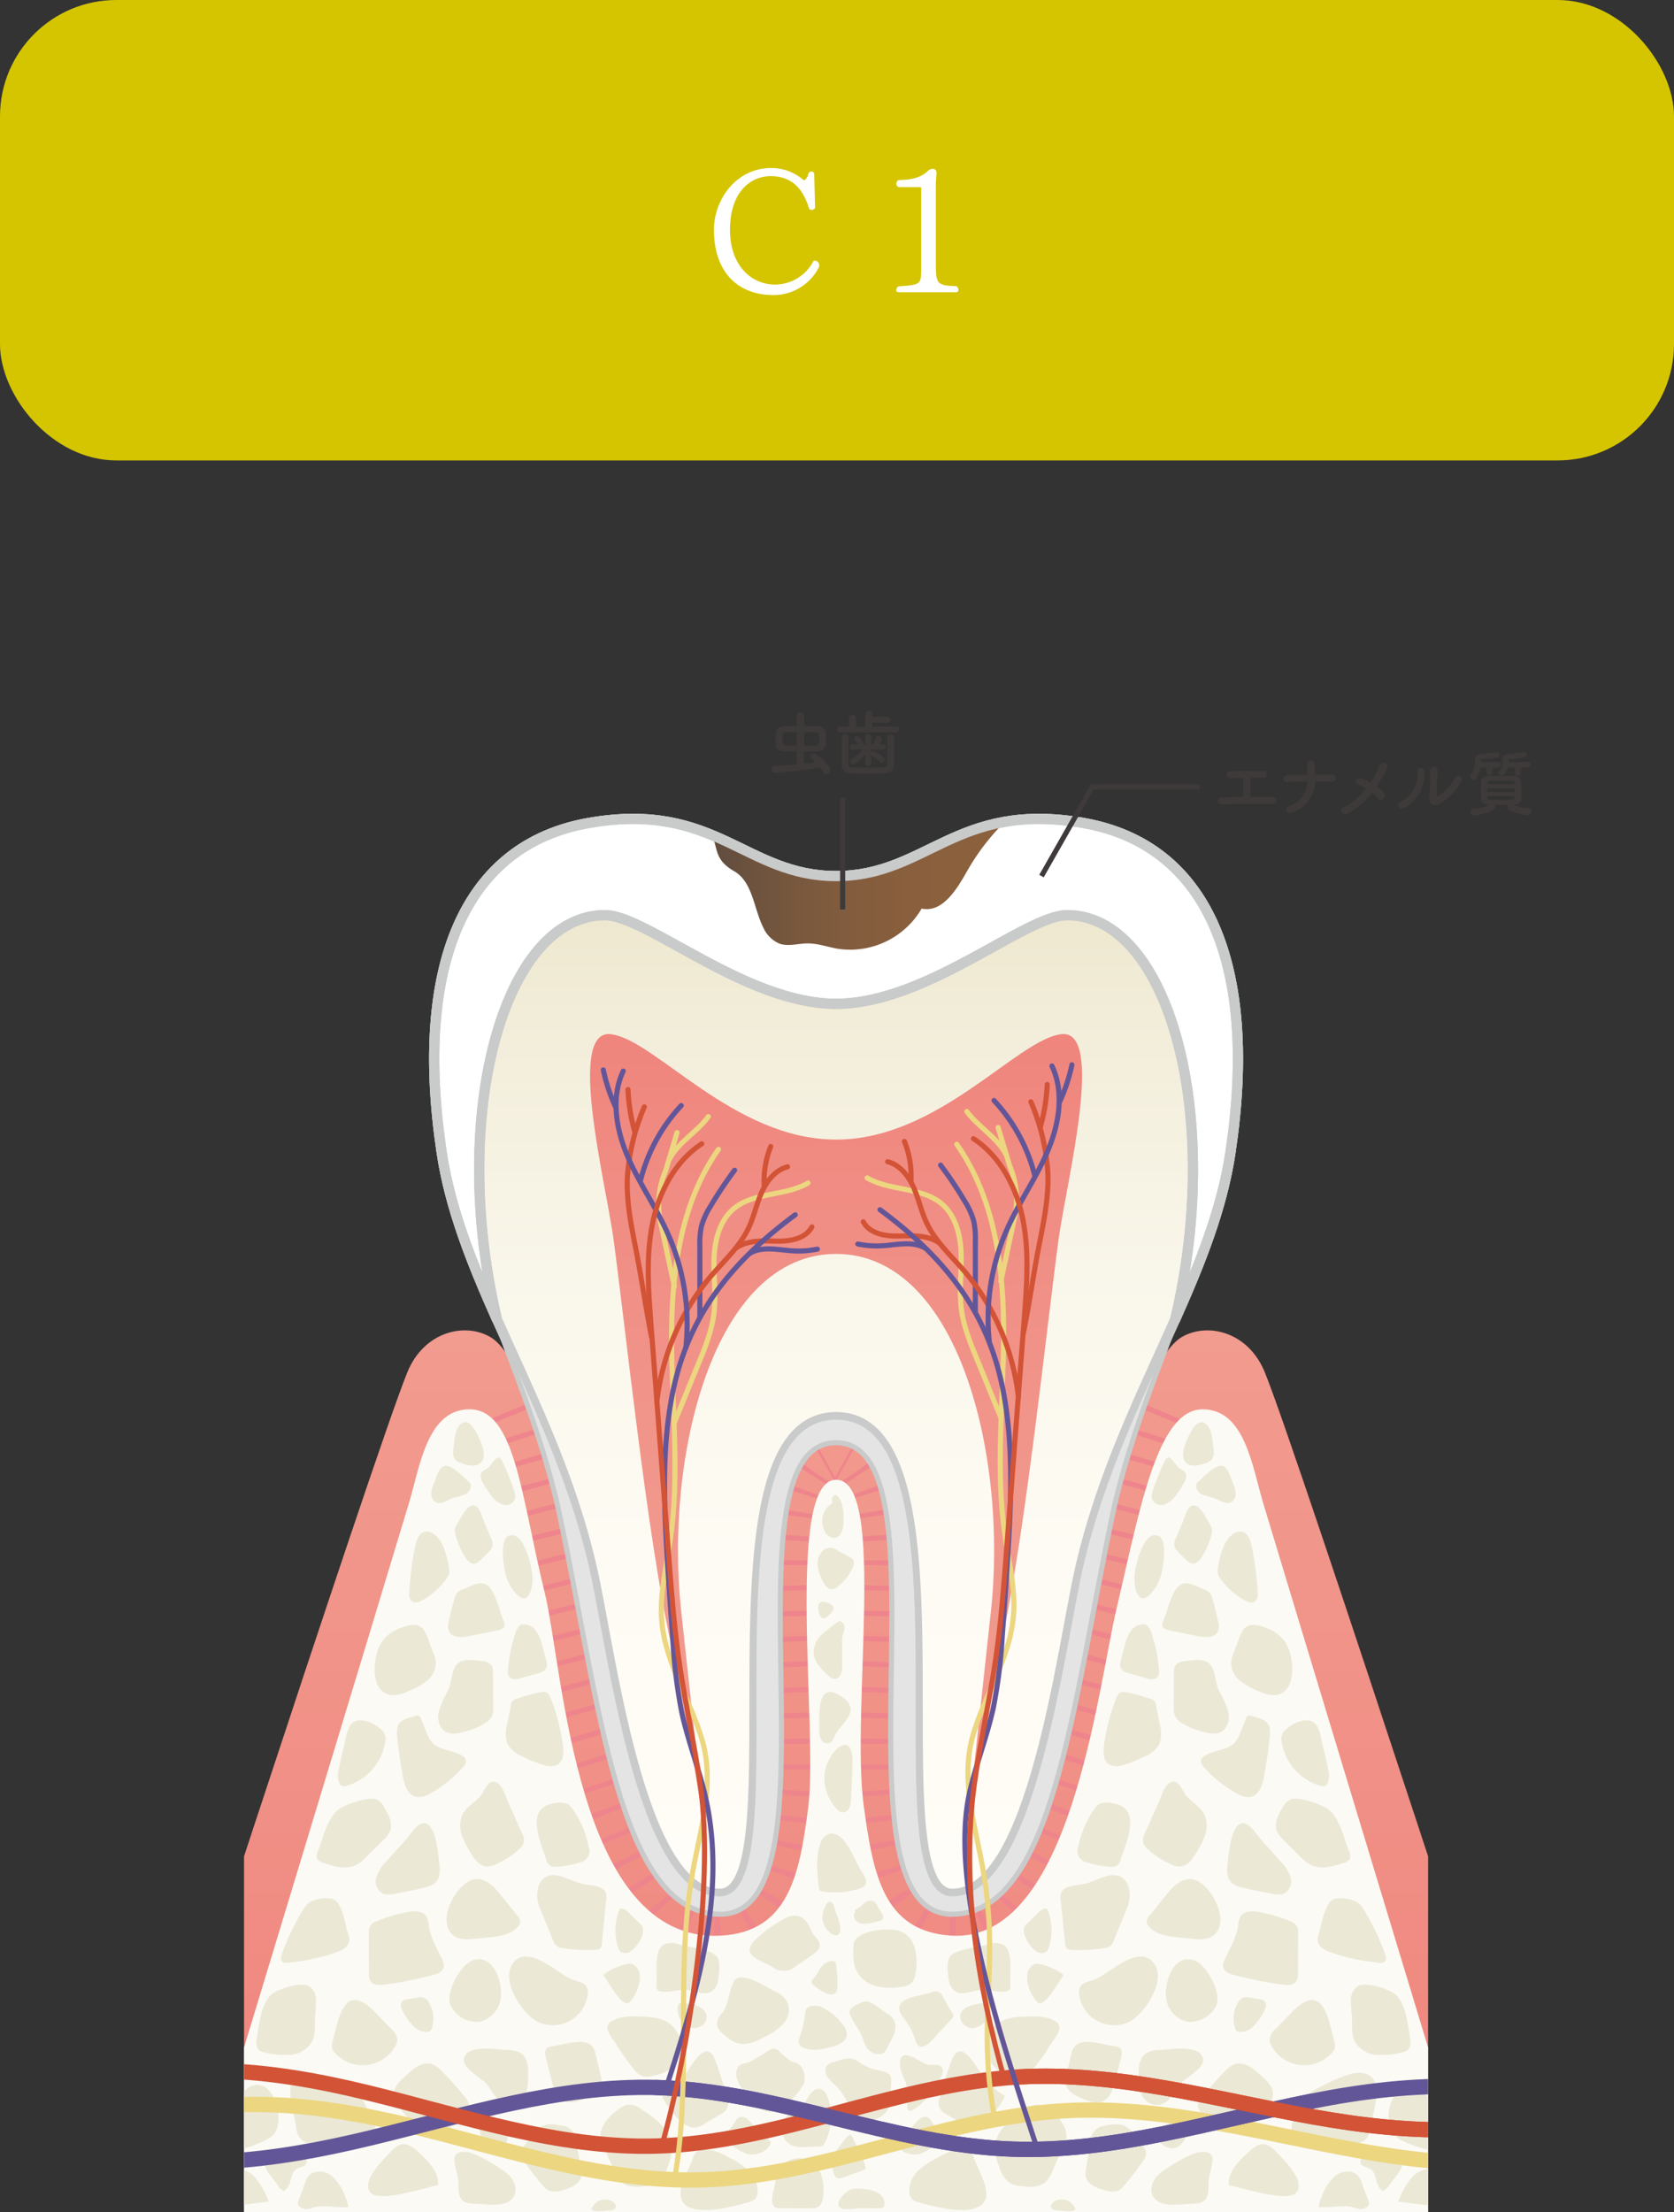 <svg xmlns="http://www.w3.org/2000/svg" xmlns:xlink="http://www.w3.org/1999/xlink" width="349.466" height="461.719" viewBox="0 0 349.466 461.719"><rect x="0" y="0" width="349.466" height="461.719" fill="#333333" stroke="none"/><defs><style>.cls-1,.cls-13,.cls-14,.cls-15,.cls-16,.cls-17,.cls-18,.cls-20,.cls-22,.cls-5{fill:none;}.cls-2{isolation:isolate;}.cls-3{clip-path:url(#clip-path);}.cls-4{fill:url(#名称未設定グラデーション_3);}.cls-5{stroke:#ef858c;stroke-width:17.047px;stroke-dasharray:1.065 4.262;mix-blend-mode:multiply;}.cls-13,.cls-14,.cls-15,.cls-16,.cls-17,.cls-18,.cls-22,.cls-5{stroke-miterlimit:10;}.cls-6{fill:#fbfaf4;}.cls-11,.cls-20,.cls-7,.cls-8,.cls-9{stroke:#c9caca;stroke-linejoin:round;}.cls-11,.cls-13,.cls-14,.cls-15,.cls-16,.cls-17,.cls-18,.cls-20,.cls-7,.cls-8,.cls-9{stroke-linecap:round;}.cls-20,.cls-7,.cls-9{stroke-width:2.131px;}.cls-7{fill:url(#名称未設定グラデーション_14);}.cls-24,.cls-8,.cls-9{fill:#fff;}.cls-11,.cls-16,.cls-17,.cls-18,.cls-22,.cls-8{stroke-width:1.065px;}.cls-10{fill:url(#名称未設定グラデーション_16);}.cls-11{fill:#e4e4e5;}.cls-12{fill:#ebe8d6;}.cls-13,.cls-18{stroke:#ecd680;}.cls-13,.cls-14,.cls-15{stroke-width:3.196px;}.cls-14,.cls-17{stroke:#635698;}.cls-15,.cls-16{stroke:#d35336;}.cls-19{fill:url(#名称未設定グラデーション_75);}.cls-21{fill:#3e3a39;}.cls-22{stroke:#3e3a39;}.cls-23{fill:#d5c500;}</style><clipPath id="clip-path"><rect class="cls-1" x="50.945" y="142.08" width="247.187" height="319.638"/></clipPath><linearGradient id="名称未設定グラデーション_3" x1="174.538" y1="277.692" x2="174.538" y2="461.719" gradientUnits="userSpaceOnUse"><stop offset="0" stop-color="#f29b8f"/><stop offset="1" stop-color="#ef857d"/></linearGradient><linearGradient id="名称未設定グラデーション_14" x1="174.538" y1="170.927" x2="174.538" y2="395.302" gradientUnits="userSpaceOnUse"><stop offset="0" stop-color="#eae3c6"/><stop offset="0.184" stop-color="#f2edd9"/><stop offset="0.419" stop-color="#f9f6ea"/><stop offset="0.677" stop-color="#fefbf4"/><stop offset="1" stop-color="#fffdf7"/></linearGradient><linearGradient id="名称未設定グラデーション_16" x1="174.538" y1="385.281" x2="174.538" y2="215.841" gradientUnits="userSpaceOnUse"><stop offset="0" stop-color="#f29b8f"/><stop offset="0.427" stop-color="#f1978c"/><stop offset="0.848" stop-color="#f08b82"/><stop offset="1" stop-color="#ef857d"/></linearGradient><linearGradient id="名称未設定グラデーション_75" x1="148.547" y1="184.892" x2="209.78" y2="184.892" gradientUnits="userSpaceOnUse"><stop offset="0" stop-color="#604c3f"/><stop offset="0.147" stop-color="#6e533e"/><stop offset="0.393" stop-color="#7f5b3e"/><stop offset="0.662" stop-color="#895f3d"/><stop offset="1" stop-color="#8c613d"/></linearGradient></defs><title>アセット 11</title><g class="cls-2"><g id="レイヤー_2" data-name="レイヤー 2"><g id="contents"><g class="cls-3"><path class="cls-4" d="M264.072,286.512c-3.556-8.796-12.377-10.571-17.609-7.273-2.482,1.565-5.778,6.855-9.096,13.883-4.591,10.496-8.942,21.599-11.778,33.838-3.901,16.835-9.881,68.342-26.76,68.342s5.527-99.498-24.29-99.498-7.411,99.498-24.29,99.498c-16.88,0-22.859-51.506-26.76-68.342-2.834-12.23-7.181-23.325-11.768-33.814-3.321-7.039-6.621-12.341-9.106-13.907-5.232-3.298-14.053-1.523-17.609,7.273-7.273,17.991-58.324,175.207-58.324,175.207l147.857-0,147.857 0S271.345,304.503,264.072,286.512Z"/><path class="cls-5" d="M107.437,294.076c9.135,21.329,20.074,100.487,38.575,105.148,22.921,5.774,16.799-39.836,16.799-66.884,0-5.6-1.532-25.309,7.947-30.332"/><path class="cls-5" d="M241.236,294.076c-9.135,21.329-20.074,100.487-38.575,105.148-22.921,5.774-16.799-39.836-16.799-66.884,0-5.6,1.532-25.309-7.947-30.332"/><path class="cls-6" d="M40.532,461.719S81.943,325.174,85.388,313.69c2.268-7.559,3.795-19.523,12.632-19.523,9.57,0,10.718,17.991,15.695,38.28,3.903,15.911,6.433,73.222,36.749,71.583,14.163-.766,16.464-12.636,18.279-26.939,2.034-16.027-4.881-68.216,5.796-68.216s3.021,48.071,5.796,68.216c1.967,14.283,4.122,26.067,18.279,26.939,24.882,1.531,30.474-51.295,34.452-68.138,4.802-20.33,8.422-41.725,17.991-41.725,8.838,0,10.365,11.964,12.632,19.523,3.445,11.484,44.856,148.028,44.856,148.028Z"/><path class="cls-7" d="M174.538,295.804c29.817,0,7.411,99.498,24.29,99.498s22.859-51.506,26.76-68.342c7.822-33.759,27.172-58.873,31.289-86.457,5.769-38.651-4.529-64.225-30.877-68.754s-32.524,11.116-51.462,11.116-25.114-15.645-51.462-11.116-36.646,30.103-30.877,68.754c4.117,27.584,23.467,52.697,31.289,86.457,3.901,16.835,9.881,68.342,26.76,68.342S144.722,295.804,174.538,295.804Z"/><path class="cls-8" d="M226.001,171.75c-26.349-4.529-32.524,11.116-51.462,11.116s-25.114-15.645-51.462-11.116-36.646,30.103-30.877,68.754c1.759,11.782,6.297,23.114,11.529,34.861-10.044-42.513,1.354-84.343,22.567-84.343,8.692,0,29.306,18.504,48.244,18.504s39.551-18.504,48.244-18.504c21.213,0,32.611,41.83,22.568,84.343,5.232-11.747,9.77-23.079,11.528-34.861C262.647,201.852,252.349,176.278,226.001,171.75Z"/><path class="cls-9" d="M226.001,171.75c-26.349-4.529-32.524,11.116-51.462,11.116s-25.114-15.645-51.462-11.116-36.646,30.103-30.877,68.754c1.759,11.782,6.297,23.114,11.529,34.861-10.044-42.513,1.354-84.343,22.567-84.343,8.692,0,29.306,18.504,48.244,18.504s39.551-18.504,48.244-18.504c21.213,0,32.611,41.83,22.568,84.343,5.232-11.747,9.77-23.079,11.528-34.861C262.647,201.852,252.349,176.278,226.001,171.75Z"/><path class="cls-10" d="M174.538,261.734c25.606,0,35.869,42.306,32.316,74.675-1.691,15.401-5.292,48.873-5.292,48.873s3.276-23.259,7.534-42.586c4.946-22.447,9.407-65.738,11.922-84.196,1.573-11.54,9.807-43.721.545-42.631s-25.571,21.999-47.026,21.999S136.774,216.958,127.512,215.868s-1.028,31.091.545,42.631c2.515,18.458,6.976,61.748,11.923,84.196,4.259,19.328,7.534,42.586,7.534,42.586s-3.601-33.472-5.292-48.873C138.669,304.04,148.932,261.734,174.538,261.734Z"/><path class="cls-11" d="M174.538,301.132c-24.923,0,2.338,98.688-24.29,98.432-21.22-.204-25.049-44.148-33.471-83.577-3.807-17.823-11.788-35.174-13.05-40.622,7.016,15.754,15.28,32.256,19.761,51.595,3.901,16.835,9.881,68.342,26.76,68.342s-5.909-99.498,24.29-99.498,7.411,99.498,24.29,99.498,22.859-51.506,26.76-68.342c4.481-19.339,12.744-35.841,19.761-51.595-1.262,5.448-9.243,22.799-13.05,40.622-8.421,39.428-12.251,83.372-33.471,83.577C172.2,399.82,199.462,301.132,174.538,301.132Z"/><path class="cls-12" d="M97.103,296.846c1.586-.062,2.885,3.191,3.341,4.368.514,1.329.97,3.005-.011,4.039-1.003,1.057-2.744.645-4.111.142a2.981,2.981,0,0,1-1.346-.791,2.875,2.875,0,0,1-.309-2.29c.25-1.55.226-3.783,1.429-4.965A1.533,1.533,0,0,1,97.103,296.846Z"/><path class="cls-12" d="M90.578,309.685a5.247,5.247,0,0,0-.538,2.227,1.896,1.896,0,0,0,1.238,1.772,2.176,2.176,0,0,0,1.254-.108c.728-.247,1.387-.665,2.113-.919a15.321,15.321,0,0,0,2.583-.813c.788-.445,1.364-1.495.879-2.259a2.251,2.251,0,0,0-.455-.479c-1.024-.879-3.121-3.13-4.545-3.149C91.616,305.937,91.029,308.588,90.578,309.685Z"/><path class="cls-12" d="M101.75,306.498c-.481.293-1.054.53-1.299,1.037a2.141,2.141,0,0,0,.31,1.875,19.9,19.9,0,0,0,1.716,2.663,5.087,5.087,0,0,0,2.409,1.962,2.101,2.101,0,0,0,2.612-1.132,3.145,3.145,0,0,0-.242-1.922,47.307,47.307,0,0,0-2.358-5.895,1.544,1.544,0,0,0-.776-.855C103.518,304.031,102.386,306.11,101.75,306.498Z"/><path class="cls-12" d="M95.561,317.918a3.528,3.528,0,0,0-.574,1.26,3.295,3.295,0,0,0,.166,1.434,17.346,17.346,0,0,0,1.884,4.299c.479.783,1.236,1.621,2.136,1.444a2.362,2.362,0,0,0,1.084-.676q.982-.91,1.895-1.891a2.603,2.603,0,0,0,.623-.908,2.707,2.707,0,0,0-.288-1.841q-.664-1.599-1.349-3.189c-.407-.944-.767-2.509-1.519-3.229C97.93,313.002,96.275,316.79,95.561,317.918Z"/><path class="cls-12" d="M92.377,322.445a17.512,17.512,0,0,1,1.311,4.687,3.553,3.553,0,0,1,.079,1.207,3.199,3.199,0,0,1-.663,1.33,15.714,15.714,0,0,1-4.893,4.336c-.71.402-1.662.728-2.284.2a2.153,2.153,0,0,1-.481-1.79A58.542,58.542,0,0,1,86.77,322.401C87.68,318.29,90.811,319.279,92.377,322.445Z"/><path class="cls-12" d="M105.4,327.915a9.491,9.491,0,0,0,1.684,3.937c.494.656,1.554,2.002,2.521,1.72,1.338-.389,1.631-3.253,1.565-4.359-.12-2.01-1.48-8.236-3.971-8.732C104.111,319.866,105.028,325.956,105.4,327.915Z"/><path class="cls-12" d="M96.775,331.701a3.112,3.112,0,0,0-1.296.733,3.037,3.037,0,0,0-.565,1.207q-.686,2.33-1.199,4.707a3.423,3.423,0,0,0,.019,2.157c.653,1.4,2.644,1.315,4.159,1.008l5.951-1.206c.581-.118,1.26-.318,1.445-.881a1.715,1.715,0,0,0-.201-1.185c-.763-1.76-1.661-5.827-3.056-7.063C100.426,329.754,98.974,330.837,96.775,331.701Z"/><path class="cls-12" d="M108.364,339.423a1.475,1.475,0,0,1,.532-.318,2.995,2.995,0,0,1,2.812,1.08,8.388,8.388,0,0,1,1.523,3.475q.395,1.486.791,2.971a2.547,2.547,0,0,1,.118,1.232c-.21.878-1.224,1.256-2.095,1.494q-1.782.486-3.563.971a2.146,2.146,0,0,1-2.047-.151,2.045,2.045,0,0,1-.37-1.719,30.221,30.221,0,0,1,1.343-6.964A5.061,5.061,0,0,1,108.364,339.423Z"/><path class="cls-12" d="M90.356,344.746a7.341,7.341,0,0,1,.618,2.05,4.972,4.972,0,0,1-1.906,4.084,14.693,14.693,0,0,1-4.105,2.217,6.604,6.604,0,0,1-3.24.719c-4.702-.584-3.909-8.122-2.094-11.01a8.517,8.517,0,0,1,4.548-3.176C88.766,337.961,88.823,341.024,90.356,344.746Z"/><path class="cls-12" d="M100.672,346.742a2.531,2.531,0,0,1,2.014,1.004,2.681,2.681,0,0,1,.22,1.274q.028,3.639.056,7.277a4.572,4.572,0,0,1-.236,1.829,4.021,4.021,0,0,1-1.848,1.761,15.903,15.903,0,0,1-5.108,1.835,4.44,4.44,0,0,1-2.469-.106c-1.523-.637-2.068-2.605-1.745-4.224a20.573,20.573,0,0,1,1.977-4.524c.726-1.548.725-4.081,1.784-5.4C96.434,346.075,99.138,346.545,100.672,346.742Z"/><path class="cls-12" d="M108.034,354.545a1.549,1.549,0,0,0-1.403,1.558q-.375,1.917-.751,3.835a6.675,6.675,0,0,0,.06,4.064,6.087,6.087,0,0,0,3.008,2.581,27.243,27.243,0,0,0,4.359,1.768,3.817,3.817,0,0,0,3.162-.063c1.229-.803,1.24-2.576,1.039-4.03a40.89,40.89,0,0,0-2.435-9.477c-.526-1.322-.756-1.744-2.172-1.562A38.48,38.48,0,0,0,108.034,354.545Z"/><path class="cls-12" d="M80.294,361.953a2.58,2.58,0,0,1,.143,1.489,11.337,11.337,0,0,1-8.027,9.288,1.512,1.512,0,0,1-1.082.007,1.16,1.16,0,0,1-.443-.449,4.1,4.1,0,0,1-.164-2.902q.497-2.54,1.134-5.049c.355-1.4.552-3.533,1.627-4.596C75.215,358.028,79.367,360.124,80.294,361.953Z"/><path class="cls-12" d="M86.681,358.197a.763.763,0,0,1,1.17.461q.561,1.412,1.122,2.824a7.101,7.101,0,0,0,1.188,2.195c1.579,1.755,4.431,1.55,6.392,2.863a1.509,1.509,0,0,1,.738.951,1.738,1.738,0,0,1-.585,1.301,25.633,25.633,0,0,1-6.854,5.531,4.388,4.388,0,0,1-2.997.743c-1.772-.403-2.442-2.534-2.755-4.325-.506-2.889-.99-5.822-1.22-8.749C82.665,359.259,84.212,358.864,86.681,358.197Z"/><path class="cls-12" d="M96.499,378.903a5.716,5.716,0,0,0-.124,4.022,16.991,16.991,0,0,0,1.8,3.688c.822,1.388,1.916,2.944,3.528,2.99a4.245,4.245,0,0,0,1.779-.447,17.588,17.588,0,0,0,4.795-3.09,2.966,2.966,0,0,0,1.128-1.745,3.219,3.219,0,0,0-.407-1.624q-1.446-3.22-2.892-6.439c-.534-1.188-1.41-4.56-3.248-4.35-1.189.136-1.802,2.071-2.467,2.874C99.179,376.241,97.328,377.121,96.499,378.903Z"/><path class="cls-12" d="M122.853,385.416a2.379,2.379,0,0,1-1.826,3.319,18.915,18.915,0,0,1-4.78.917,2.358,2.358,0,0,1-1.346-.201,2.479,2.479,0,0,1-.92-1.474c-.984-3.049-4.024-9.677.477-11.26a7.966,7.966,0,0,1,3.246-.423c1.257.197,1.799,1.231,2.469,2.293A19.463,19.463,0,0,1,122.853,385.416Z"/><path class="cls-12" d="M91.678,388.756c.207,1.463.279,3.159-.776,4.194a4.858,4.858,0,0,1-2.317,1.047q-3.183.786-6.421,1.325a4.154,4.154,0,0,1-2.159-.034,2.918,2.918,0,0,1-1.44-3.451,8.504,8.504,0,0,1,2.188-3.408q1.977-2.201,3.955-4.402c.82-.913,2.323-3.407,3.686-3.461C91.06,380.461,91.434,387.035,91.678,388.756Z"/><path class="cls-12" d="M78.488,375.571a3.759,3.759,0,0,1,1.809,1.855c.839,1.413,1.707,3.064,1.179,4.62a5.746,5.746,0,0,1-1.538,2.094L76.703,387.37a9.217,9.217,0,0,1-2.392,1.908c-2.062.996-4.507.338-6.68-.382-.614-.203-1.307-.491-1.496-1.109a2.065,2.065,0,0,1,.213-1.342c1.035-2.564,1.942-6.96,4.266-8.693C72.16,376.598,76.757,374.996,78.488,375.571Z"/><path class="cls-12" d="M64.861,396.95a4.259,4.259,0,0,0-1.506,1.545,50.224,50.224,0,0,0-4.445,9.18c-.259.644-.444,1.537.148,1.898a1.471,1.471,0,0,0,.902.114,43.84,43.84,0,0,0,10.022-2.095c1.316-.441,2.824-1.21,2.943-2.593a3.754,3.754,0,0,0-.282-1.489c-.604-1.802-1.064-5.488-2.561-6.762C68.93,395.77,66.08,396.341,64.861,396.95Z"/><path class="cls-12" d="M104.417,395.399q1.788,2.223,3.577,4.445a2.061,2.061,0,0,1,.612,1.321,1.616,1.616,0,0,1-.397.882c-1.699,2.141-5.273,2.259-7.755,2.499-2.015.195-4.848.78-6.313-1.053-2.454-3.071.546-8.659,3.243-10.517C100.194,391.039,102.642,393.194,104.417,395.399Z"/><path class="cls-12" d="M78.512,401.094a29.862,29.862,0,0,1,6.636-1.992c1.374-.243,3.065-.263,3.845.894a4.938,4.938,0,0,1,.549,2.081c.365,2.415,1.665,4.566,2.695,6.78a2.634,2.634,0,0,1,.316,2.018,2.708,2.708,0,0,1-1.973,1.296,73.912,73.912,0,0,1-10.385,2.082c-.974.124-2.13.159-2.747-.606a2.988,2.988,0,0,1-.439-1.909l-.011-8.568A2.113,2.113,0,0,1,78.512,401.094Z"/><path class="cls-12" d="M112.64,398.079q1.391,3.43,2.783,6.859a2.814,2.814,0,0,0,.836,1.298,2.69,2.69,0,0,0,1.166.388,32.186,32.186,0,0,0,6.83.367,1.515,1.515,0,0,0,1.088-.362,1.543,1.543,0,0,0,.286-.897q.456-4.558.913-9.115a2.944,2.944,0,0,0-.193-1.781c-.813-1.4-3.73-1.29-5.1-1.682-1.607-.46-3.141-1.305-4.778-1.644C112.44,390.678,111.417,395.065,112.64,398.079Z"/><path class="cls-12" d="M173.767,313.756a4.396,4.396,0,0,0-1.38,6.236,2.22,2.22,0,0,0,1.849,1.019c1.428-.124,1.837-1.997,1.862-3.43.035-1.966-.029-4.183-1.463-5.529a.925.925,0,0,0-.959.874Z"/><path class="cls-12" d="M175.042,338.487c-.046.027-.09.058-.134.089a32.727,32.727,0,0,0-3.285,2.572,5.074,5.074,0,0,0-1.764,3.768c.078,1.967,1.632,3.516,3.081,4.849a2.251,2.251,0,0,0,1.085.667,1.532,1.532,0,0,0,1.524-.957,4.483,4.483,0,0,0,.277-1.897q.002-1.792.004-3.585a11.077,11.077,0,0,1,.112-2.861,5.615,5.615,0,0,0,.367-1.337,1.506,1.506,0,0,0-.633-1.254.629.629,0,0,0-.412-.137A.555.555,0,0,0,175.042,338.487Z"/><path class="cls-12" d="M172.166,370.192a9.274,9.274,0,0,0,2.628,7.507,2.007,2.007,0,0,0,.894.589,1.538,1.538,0,0,0,1.611-.88,4.499,4.499,0,0,0,.368-1.926q.149-3.604.299-7.208C178.285,360.541,172.713,365.418,172.166,370.192Z"/><path class="cls-12" d="M179.912,390.731c.616.869,1.276,2.08.589,2.895a2.213,2.213,0,0,1-1.079.593,17.618,17.618,0,0,1-7.6.628,1.123,1.123,0,0,1-.562-.187,1.141,1.141,0,0,1-.32-.762c-.344-2.406-1.111-10.026,2.068-11.053C176.359,381.761,178.518,388.764,179.912,390.731Z"/><path class="cls-12" d="M174.208,362.383a3.14,3.14,0,0,1-.835,1.365,1.469,1.469,0,0,1-1.944-.64,4.262,4.262,0,0,1-.386-2.23c.026-2.933-.58-10.032,4.343-6.936C180.279,357.019,175.619,359.508,174.208,362.383Z"/><path class="cls-12" d="M157.455,405.106a4.353,4.353,0,0,0-.924,1.57c-.512,1.789,3.417,3.153,4.552,3.758a3.827,3.827,0,0,0,5.083-.048q1.718-1.172,3.437-2.345c.712-.486,1.497-1.097,1.534-1.958.05-1.184-1.312-1.916-1.739-3.021-1.221-3.159-3.233-4.192-6.495-2.086A26.214,26.214,0,0,0,157.455,405.106Z"/><path class="cls-12" d="M178.185,405.97c-.102,1.946-.177,4.015.783,5.711a6.528,6.528,0,0,0,4.078,2.922,13.016,13.016,0,0,0,5.118.121,3.583,3.583,0,0,0,2.178-.873,3.297,3.297,0,0,0,.707-1.582c.743-3.362.295-8.283-3.549-9.292C184.965,402.311,178.339,403.044,178.185,405.97Z"/><path class="cls-12" d="M138.568,405.913c-2.071,1.197-1.357,5.332-1.497,8.437a1.506,1.506,0,0,0,.152.91,1.357,1.357,0,0,0,1.077.467c1.779.127,3.557-.555,5.327-.332,1.573.199,3.21,1.091,4.646.42a3.183,3.183,0,0,0,1.632-2.503c.188-1.382.612-3.865-.29-4.972-1.178-1.445-5.99-1.935-7.762-2.455A4.18,4.18,0,0,0,138.568,405.913Z"/><path class="cls-12" d="M64.468,414.541a3.46,3.46,0,0,1,1.504,2.81,25.174,25.174,0,0,1-.206,3.309c-.108,1.87.22,3.866-.649,5.525a5.684,5.684,0,0,1-4.407,2.712,16.797,16.797,0,0,1-5.336-.483,2.618,2.618,0,0,1-1.354-.552,2.563,2.563,0,0,1-.406-2.246c.387-2.643.874-7.412,3.039-9.289C58.082,415.09,62.89,413.641,64.468,414.541Z"/><path class="cls-12" d="M46.213,446.019c-.365.778-.714,1.755-.19,2.436a2.294,2.294,0,0,0,2.166.514,22.41,22.41,0,0,0,6.934-2.087,6.281,6.281,0,0,0,2.053-1.428c2.12-2.45.576-9.629-2.942-10.225C49.821,434.481,47.586,443.095,46.213,446.019Z"/><path class="cls-12" d="M44.663,455.085a8.08,8.08,0,0,1,3.998-2.399,5.565,5.565,0,0,1,4.813,2.081,16.427,16.427,0,0,1,2.588,4.79C51.572,459.996,36.132,462.94,44.663,455.085Z"/><path class="cls-12" d="M69.452,426.058a2.995,2.995,0,0,0-.116,1.447,2.512,2.512,0,0,0,.635,1.035,7.791,7.791,0,0,0,12.46-1.295,2.936,2.936,0,0,0,.497-1.567,3.635,3.635,0,0,0-1.288-2.21q-1.642-1.693-3.285-3.385C72.098,413.633,70.843,420.476,69.452,426.058Z"/><path class="cls-12" d="M61.756,443.611a5.467,5.467,0,0,0,.844,2.614c1.023,1.335,2.969,1.432,4.649,1.353q3.671-.172,7.313-.703c1.546-.226,3.394-.773,3.755-2.293a4.094,4.094,0,0,0-.741-2.802q-.682-1.241-1.364-2.482a6.923,6.923,0,0,0-2.523-3.019c-2.176-1.149-7.21-3.775-9.626-3.62C58.459,433.018,61.253,440.094,61.756,443.611Z"/><path class="cls-12" d="M89.362,417.74a1.903,1.903,0,0,0-1.072-.812,2.845,2.845,0,0,0-1.139.032l-2.008.329c-1.371.225-1.749.797-1.259,2.097a12.652,12.652,0,0,0,2.007,3.057,3.924,3.924,0,0,0,3.337,1.691,1.11,1.11,0,0,0,.564-.182,1.382,1.382,0,0,0,.417-.847,6.31,6.31,0,0,0-.84-5.353Z"/><path class="cls-12" d="M94.174,418.799a6.137,6.137,0,0,0,5.794,3.224,5.654,5.654,0,0,0,4.428-4.228c.864-3.287-1.119-9.991-5.541-8.653C96.027,409.997,92.718,416.329,94.174,418.799Z"/><path class="cls-12" d="M119.714,413.285c1.046.34,2.319.546,2.812,1.53a2.664,2.664,0,0,1,.155,1.554,7.356,7.356,0,0,1-10.054,5.819c-3.342-1.357-8.143-8.577-5.667-12.206C110.139,405.323,116.549,412.258,119.714,413.285Z"/><path class="cls-12" d="M85.942,432.199c1.172-1.027,2.779-1.829,4.258-1.34a5.443,5.443,0,0,1,2.029,1.463,65.467,65.467,0,0,1,4.928,5.533,2.828,2.828,0,0,1,.761,1.539,2.907,2.907,0,0,1-1.023,1.951c-1.536,1.663-3.265,3.429-5.51,3.71a6.544,6.544,0,0,1-4.786-1.596,19.415,19.415,0,0,1-3.385-3.904C80.778,436.178,83.41,434.417,85.942,432.199Z"/><path class="cls-12" d="M81.744,448.991a4.154,4.154,0,0,1,2.157-1.405c1.288-.212,2.452.726,3.42,1.602,2.068,1.872,4.308,4.14,4.155,6.924-2.59.457-12.107,3.659-14.077,1.591C75.165,455.358,80.316,450.464,81.744,448.991Z"/><path class="cls-12" d="M72.681,460.673c-2.085.196-4.195-.287-6.233-.126-1.246.098-2.528,1.094-3.788.141a1.055,1.055,0,0,1-.465-.709,1.347,1.347,0,0,1,.101-.53c.415-1.239.943-2.398,1.337-3.635a4.572,4.572,0,0,1,.75-1.549c1.131-1.375,3.414-1.204,4.826-.119a10.5,10.5,0,0,1,2.866,4.433A6.011,6.011,0,0,1,72.681,460.673Z"/><path class="cls-12" d="M105.818,427.907a5.341,5.341,0,0,1,3.059.771c1.333,1.013,1.422,2.95,1.391,4.624-.037,1.975-.213,4.237-1.793,5.422a3.328,3.328,0,0,1-3.254.384c-1.692-.733-2.43-2.678-3.616-4.09-1.207-1.437-5.454-3.399-4.689-5.575C97.88,426.705,103.809,427.82,105.818,427.907Z"/><path class="cls-12" d="M131.493,417.866c1.595-1.633,3.387-6.224.705-7.814-1.368-.811-6.601,1.901-6.174,2.369C126.969,413.457,129.937,419.459,131.493,417.866Z"/><path class="cls-12" d="M128.979,399.539q.086-.285.187-.573c.083-.236.193-.501.429-.584a.7.7,0,0,1,.456.033,3.986,3.986,0,0,1,1.399,1.019l2.329,2.285c1.423,1.396-.71,4.606-1.979,5.482a1.908,1.908,0,0,1-2.205.226,2.044,2.044,0,0,1-.578-1.045A11.462,11.462,0,0,1,128.979,399.539Z"/><path class="cls-12" d="M115.302,427.128a2.008,2.008,0,0,0-1.048.32c-.6.474-.469,1.402-.28,2.142q.614,2.41,1.229,4.82c.412,1.616.984,3.434,2.498,4.134,1.367.632,2.966.091,4.355-.492,1.563-.657,3.32-1.648,3.503-3.333a4.945,4.945,0,0,0-.204-1.676q-.554-2.302-1.107-4.604C123.326,424.611,118.24,426.803,115.302,427.128Z"/><path class="cls-12" d="M126.895,422.781c-.407,1.23,1.106,2.872,1.722,3.882a47.035,47.035,0,0,0,3.72,5.252,4.022,4.022,0,0,0,1.901,1.51,4.188,4.188,0,0,0,2.032-.131,11.411,11.411,0,0,0,2.958-.982,5.951,5.951,0,0,0,2.964-5.58,6.201,6.201,0,0,0-3.775-5.103,12.438,12.438,0,0,0-4.15-.67c-2.228-.103-4.741-.263-6.709,1.022A1.537,1.537,0,0,0,126.895,422.781Z"/><path class="cls-12" d="M104.391,443.542c-1.17-.701-4.011-1.995-4.249.318a4.77,4.77,0,0,0,1.797,4.183c1.55.936,4.015-.114,4.068-1.924A3.072,3.072,0,0,0,104.391,443.542Z"/><path class="cls-12" d="M95.618,454.676c.245,1.718-.246,3.911,1.217,4.844a3.755,3.755,0,0,0,1.81.426q1.611.103,3.221.206c1.964.125,4.337.05,5.352-1.637.895-1.489.133-3.503-1.165-4.658-1.563-1.39-6.712-4.568-8.821-4.674C93.441,448.993,95.262,452.186,95.618,454.676Z"/><path class="cls-12" d="M109.432,447.899a2.83,2.83,0,0,0-.722,1.49,2.78,2.78,0,0,0,.633,1.619,52.165,52.165,0,0,0,4.04,5.249,3.963,3.963,0,0,0,1.047.933,4.168,4.168,0,0,0,3.066-.057c1.619-.454,3.516-1.191,3.842-2.84a4.596,4.596,0,0,0-.075-1.643q-.448-2.674-.895-5.349a3.379,3.379,0,0,0-3.132-3.599C112.755,442.648,112.088,444.358,109.432,447.899Z"/><path class="cls-12" d="M129.523,439.994a3.743,3.743,0,0,1,1.849-.708A4.512,4.512,0,0,1,133.87,440.26c2.944,1.906,6.206,4.333,6.392,7.835a11.085,11.085,0,0,1-.943,4.321,5.949,5.949,0,0,1-2.09,3.233,5.85,5.85,0,0,1-2.404.656c-1.768.214-3.774.333-5.106-.851a6.449,6.449,0,0,1-1.443-2.307q-1.307-2.953-2.615-5.908C124.394,444.373,127.284,441.446,129.523,439.994Z"/><path class="cls-12" d="M172.238,409.866a3.84,3.84,0,0,0-.828.752c-.456.572-.709,1.259-1.126,1.849-.272.385-.892.778-.821,1.319a1.036,1.036,0,0,0,.409.595,10.719,10.719,0,0,0,2.439,1.6c.728.346,1.748.541,2.217-.115a1.831,1.831,0,0,0,.25-.99,23.067,23.067,0,0,0-.366-5.413A2.252,2.252,0,0,0,172.238,409.866Z"/><path class="cls-12" d="M175.03,403.76c-.564.48-1.415-.015-1.942-.535-1.735-1.711-1.769-3.651-.57-5.724a1.054,1.054,0,0,1,.444-.475.773.773,0,0,1,.866.284,2.264,2.264,0,0,1,.365.901C174.464,399.313,176.184,402.778,175.03,403.76Z"/><path class="cls-12" d="M150.917,419.989a4.398,4.398,0,0,0-1.236,2.286c-.061,1.184.979,2.099,1.923,2.818a7.685,7.685,0,0,0,2.36,1.387c1.898.569,3.885-.382,5.638-1.306a12.592,12.592,0,0,0,3.929-2.767,4.284,4.284,0,0,0,.85-4.49,6.089,6.089,0,0,0-2.955-2.436c-1.687-.848-6.146-3.774-7.859-2.344C152.438,414.078,152.095,418.472,150.917,419.989Z"/><path class="cls-12" d="M142.965,433.14a15.441,15.441,0,0,1-4.786,4.364,18.839,18.839,0,0,0,3.407,4.768c1.005,1.023,2.321,1.989,3.74,1.775a5.21,5.21,0,0,0,1.835-.795q1.703-1.016,3.407-2.032a2.468,2.468,0,0,0,1.125-3.519,69.34,69.34,0,0,0-2.301-7.467C147.488,425.108,144.486,431.007,142.965,433.14Z"/><path class="cls-12" d="M144.656,423.32a3.883,3.883,0,0,1-2.522-1.633c-.498-.676-1.285-3.228.011-3.62a1.42,1.42,0,0,1,.674.018c1.441.277,4.025.558,4.587,2.238C147.966,421.995,146.246,423.528,144.656,423.32Z"/><path class="cls-12" d="M169.17,418.786a1.488,1.488,0,0,0-.645.292,1.725,1.725,0,0,0-.416,1.131,22.781,22.781,0,0,1-1.222,5.126,2.031,2.031,0,0,0-.177.974,1.672,1.672,0,0,0,1.092,1.142c1.695.737,3.644.33,5.444-.089,1.577-.367,3.507-1.142,3.542-2.761a3.225,3.225,0,0,0-.769-1.894,12.183,12.183,0,0,0-4.434-3.724,3.193,3.193,0,0,0-2.391-.204Z"/><path class="cls-12" d="M162.471,427.987c.071.058.14.12.208.18a14.571,14.571,0,0,0,2.392,2.017c.616.341,1.288.35,1.843.825,1.076.92,1.562,3.548.455,4.655a11.868,11.868,0,0,1-2.939,3.244,6.116,6.116,0,0,1-3.632,1.893c-1.563.027-2.881-1.129-3.896-2.319-1.523-1.785-4.439-4.974-2.657-7.181.488-.604,1.541-.6,2.2-.902a43.8,43.8,0,0,0,3.924-2.332,2.071,2.071,0,0,1,1.49-.424A1.595,1.595,0,0,1,162.471,427.987Z"/><path class="cls-12" d="M123.568,461.235a.294.294,0,0,1-.035-.076c-.133-.454.96-1.533,1.328-1.702a3.346,3.346,0,0,1,2.845-.044c.577.283,1.113.988.752,1.52a1.384,1.384,0,0,1-1.144.417C126.708,461.373,123.962,461.854,123.568,461.235Z"/><path class="cls-12" d="M57.931,456.019c-.87-1.204-2.3-2.631-2.664-4.102a.831.831,0,0,1-.017-.427.984.984,0,0,1,.157-.286,7.565,7.565,0,0,1,2.077-1.722c1.386-1.039,3.724.201,5.278.629.542.149,1.18.408,1.263.964a1.163,1.163,0,0,1-.763,1.102c-.432.206-.922.282-1.335.525-1.574.925-.785,3.526-2.708,4.639q-.482-.356-.965-.711Z"/><path class="cls-12" d="M144.577,450.706a3.415,3.415,0,0,1,1.031-1.716,2.657,2.657,0,0,1,1.733-.386,11.9,11.9,0,0,1,4.669,1.664,17.123,17.123,0,0,1,4.276,2.82,5.786,5.786,0,0,1,1.872,4.603,2.232,2.232,0,0,1-.591,1.375,2.863,2.863,0,0,1-1.216.588c-3.091.901-9.79,2.66-12.816.895C140.183,458.594,143.54,453.626,144.577,450.706Z"/><path class="cls-12" d="M154.203,442.007a2.249,2.249,0,0,0-.616.679,21.346,21.346,0,0,1-2.406,3.122,9.152,9.152,0,0,0,4.758,3.761c1.997.516,4.485-.451,5.003-2.448-.938-.892-1.946-1.715-2.878-2.611-.674-.648-1.132-1.436-1.883-2.044a1.86,1.86,0,0,0-1.9-.504Q154.241,441.983,154.203,442.007Z"/><path class="cls-12" d="M250.883,296.846c-1.586-.062-2.885,3.191-3.341,4.368-.514,1.329-.97,3.005.011,4.039,1.003,1.057,2.744.645,4.111.142a2.981,2.981,0,0,0,1.346-.791,2.875,2.875,0,0,0,.309-2.29c-.25-1.55-.226-3.783-1.429-4.965A1.533,1.533,0,0,0,250.883,296.846Z"/><path class="cls-12" d="M257.408,309.685a5.247,5.247,0,0,1,.538,2.227,1.896,1.896,0,0,1-1.238,1.772,2.176,2.176,0,0,1-1.254-.108c-.728-.247-1.387-.665-2.113-.919a15.321,15.321,0,0,1-2.583-.813c-.788-.445-1.364-1.495-.879-2.259a2.253,2.253,0,0,1,.455-.479c1.024-.879,3.121-3.13,4.545-3.149C256.37,305.937,256.957,308.588,257.408,309.685Z"/><path class="cls-12" d="M246.236,306.498c.481.293,1.054.53,1.299,1.037a2.141,2.141,0,0,1-.31,1.875,19.899,19.899,0,0,1-1.716,2.663,5.087,5.087,0,0,1-2.409,1.962,2.101,2.101,0,0,1-2.612-1.132,3.145,3.145,0,0,1,.242-1.922,47.308,47.308,0,0,1,2.358-5.895,1.544,1.544,0,0,1,.776-.855C244.468,304.031,245.6,306.11,246.236,306.498Z"/><path class="cls-12" d="M252.425,317.918a3.528,3.528,0,0,1,.574,1.26,3.295,3.295,0,0,1-.166,1.434,17.343,17.343,0,0,1-1.884,4.299c-.479.783-1.236,1.621-2.136,1.444a2.362,2.362,0,0,1-1.084-.676q-.982-.91-1.895-1.891a2.603,2.603,0,0,1-.623-.908,2.707,2.707,0,0,1,.288-1.841q.664-1.599,1.349-3.189c.407-.944.767-2.509,1.519-3.229C250.056,313.002,251.711,316.79,252.425,317.918Z"/><path class="cls-12" d="M255.609,322.445a17.508,17.508,0,0,0-1.311,4.687,3.551,3.551,0,0,0-.079,1.207,3.2,3.2,0,0,0,.663,1.33,15.714,15.714,0,0,0,4.893,4.336c.71.402,1.662.728,2.284.2a2.153,2.153,0,0,0,.481-1.79,58.542,58.542,0,0,0-1.324-10.015C260.306,318.29,257.175,319.279,255.609,322.445Z"/><path class="cls-12" d="M242.586,327.915a9.491,9.491,0,0,1-1.684,3.937c-.494.656-1.554,2.002-2.521,1.72-1.338-.389-1.631-3.253-1.566-4.359.12-2.01,1.48-8.236,3.971-8.732C243.875,319.866,242.959,325.956,242.586,327.915Z"/><path class="cls-12" d="M251.211,331.701a3.112,3.112,0,0,1,1.296.733,3.037,3.037,0,0,1,.565,1.207q.686,2.33,1.199,4.707a3.423,3.423,0,0,1-.019,2.157c-.653,1.4-2.644,1.315-4.159,1.008l-5.951-1.206c-.581-.118-1.26-.318-1.445-.881a1.715,1.715,0,0,1,.201-1.185c.763-1.76,1.661-5.827,3.056-7.063C247.56,329.754,249.012,330.837,251.211,331.701Z"/><path class="cls-12" d="M239.622,339.423a1.476,1.476,0,0,0-.532-.318,2.995,2.995,0,0,0-2.812,1.08,8.387,8.387,0,0,0-1.523,3.475l-.791,2.971a2.548,2.548,0,0,0-.118,1.232c.209.878,1.224,1.256,2.095,1.494q1.782.486,3.563.971a2.146,2.146,0,0,0,2.047-.151,2.045,2.045,0,0,0,.37-1.719,30.221,30.221,0,0,0-1.343-6.964A5.062,5.062,0,0,0,239.622,339.423Z"/><path class="cls-12" d="M257.63,344.746a7.341,7.341,0,0,0-.618,2.05,4.972,4.972,0,0,0,1.906,4.084,14.693,14.693,0,0,0,4.105,2.217,6.604,6.604,0,0,0,3.24.719c4.702-.584,3.909-8.122,2.094-11.01a8.517,8.517,0,0,0-4.548-3.176C259.22,337.961,259.163,341.024,257.63,344.746Z"/><path class="cls-12" d="M247.314,346.742a2.531,2.531,0,0,0-2.014,1.004,2.681,2.681,0,0,0-.22,1.274q-.028,3.639-.056,7.277a4.572,4.572,0,0,0,.236,1.829,4.021,4.021,0,0,0,1.848,1.761,15.903,15.903,0,0,0,5.108,1.835,4.44,4.44,0,0,0,2.469-.106c1.523-.637,2.068-2.605,1.745-4.224a20.573,20.573,0,0,0-1.977-4.524c-.726-1.548-.725-4.081-1.784-5.4C251.552,346.075,248.849,346.545,247.314,346.742Z"/><path class="cls-12" d="M239.953,354.545a1.549,1.549,0,0,1,1.403,1.558q.375,1.917.751,3.835a6.675,6.675,0,0,1-.06,4.064,6.086,6.086,0,0,1-3.008,2.581,27.242,27.242,0,0,1-4.359,1.768,3.817,3.817,0,0,1-3.162-.063c-1.229-.803-1.24-2.576-1.039-4.03a40.888,40.888,0,0,1,2.435-9.477c.526-1.322.756-1.744,2.172-1.562A38.481,38.481,0,0,1,239.953,354.545Z"/><path class="cls-12" d="M267.692,361.953a2.58,2.58,0,0,0-.143,1.489,11.337,11.337,0,0,0,8.027,9.288,1.512,1.512,0,0,0,1.082.007,1.161,1.161,0,0,0,.443-.449,4.1,4.1,0,0,0,.164-2.902q-.497-2.54-1.134-5.049c-.355-1.4-.552-3.533-1.627-4.596C272.771,358.028,268.619,360.124,267.692,361.953Z"/><path class="cls-12" d="M261.305,358.197a.763.763,0,0,0-1.17.461q-.561,1.412-1.122,2.824a7.101,7.101,0,0,1-1.188,2.195c-1.579,1.755-4.431,1.55-6.392,2.863a1.509,1.509,0,0,0-.738.951,1.738,1.738,0,0,0,.585,1.301,25.633,25.633,0,0,0,6.854,5.531,4.388,4.388,0,0,0,2.997.743c1.772-.403,2.442-2.534,2.755-4.325.506-2.889.99-5.822,1.22-8.749C265.321,359.259,263.774,358.864,261.305,358.197Z"/><path class="cls-12" d="M251.487,378.903a5.716,5.716,0,0,1,.124,4.022,16.992,16.992,0,0,1-1.8,3.688c-.822,1.388-1.916,2.944-3.528,2.99a4.245,4.245,0,0,1-1.779-.447,17.587,17.587,0,0,1-4.795-3.09,2.966,2.966,0,0,1-1.128-1.745,3.219,3.219,0,0,1,.407-1.624q1.446-3.22,2.892-6.439c.534-1.188,1.41-4.56,3.248-4.35,1.189.136,1.802,2.071,2.467,2.874C248.807,376.241,250.658,377.121,251.487,378.903Z"/><path class="cls-12" d="M225.134,385.416a2.379,2.379,0,0,0,1.826,3.319,18.915,18.915,0,0,0,4.78.917,2.358,2.358,0,0,0,1.346-.201,2.479,2.479,0,0,0,.92-1.474c.984-3.049,4.024-9.677-.477-11.26a7.966,7.966,0,0,0-3.246-.423c-1.257.197-1.799,1.231-2.469,2.293A19.463,19.463,0,0,0,225.134,385.416Z"/><path class="cls-12" d="M256.308,388.756c-.207,1.463-.279,3.159.776,4.194a4.859,4.859,0,0,0,2.317,1.047q3.183.786,6.421,1.325a4.154,4.154,0,0,0,2.159-.034,2.918,2.918,0,0,0,1.44-3.451,8.503,8.503,0,0,0-2.188-3.408q-1.977-2.201-3.955-4.402c-.82-.913-2.323-3.407-3.686-3.461C256.926,380.461,256.552,387.035,256.308,388.756Z"/><path class="cls-12" d="M269.498,375.571a3.759,3.759,0,0,0-1.809,1.855c-.838,1.413-1.707,3.064-1.179,4.62a5.747,5.747,0,0,0,1.538,2.094q1.618,1.616,3.236,3.231a9.217,9.217,0,0,0,2.393,1.908c2.062.996,4.507.338,6.68-.382.614-.203,1.307-.491,1.496-1.109a2.065,2.065,0,0,0-.213-1.342c-1.035-2.564-1.942-6.96-4.266-8.693C275.826,376.598,271.229,374.996,269.498,375.571Z"/><path class="cls-12" d="M283.125,396.95a4.259,4.259,0,0,1,1.506,1.545,50.219,50.219,0,0,1,4.445,9.18c.259.644.444,1.537-.148,1.898a1.471,1.471,0,0,1-.902.114,43.841,43.841,0,0,1-10.022-2.095c-1.316-.441-2.824-1.21-2.943-2.593a3.754,3.754,0,0,1,.282-1.489c.604-1.802,1.064-5.488,2.561-6.762C279.057,395.77,281.906,396.341,283.125,396.95Z"/><path class="cls-12" d="M243.57,395.399q-1.788,2.223-3.577,4.445a2.061,2.061,0,0,0-.612,1.321,1.615,1.615,0,0,0,.397.882c1.699,2.141,5.273,2.259,7.755,2.499,2.015.195,4.848.78,6.313-1.053,2.454-3.071-.546-8.659-3.243-10.517C247.792,391.039,245.344,393.194,243.57,395.399Z"/><path class="cls-12" d="M269.474,401.094a29.862,29.862,0,0,0-6.636-1.992c-1.374-.243-3.065-.263-3.845.894a4.938,4.938,0,0,0-.549,2.081c-.365,2.415-1.665,4.566-2.695,6.78a2.634,2.634,0,0,0-.316,2.018,2.708,2.708,0,0,0,1.973,1.296,73.912,73.912,0,0,0,10.385,2.082c.974.124,2.13.159,2.747-.606a2.988,2.988,0,0,0,.439-1.909l.011-8.568A2.113,2.113,0,0,0,269.474,401.094Z"/><path class="cls-12" d="M235.347,398.079q-1.391,3.43-2.783,6.859a2.814,2.814,0,0,1-.836,1.298,2.69,2.69,0,0,1-1.166.388,32.186,32.186,0,0,1-6.83.367,1.515,1.515,0,0,1-1.088-.362,1.543,1.543,0,0,1-.286-.897q-.456-4.558-.913-9.115a2.944,2.944,0,0,1,.193-1.781c.813-1.4,3.73-1.29,5.1-1.682,1.607-.46,3.141-1.305,4.778-1.644C235.546,390.678,236.569,395.065,235.347,398.079Z"/><path class="cls-12" d="M209.418,405.913c2.071,1.197,1.357,5.332,1.497,8.437a1.506,1.506,0,0,1-.152.91,1.357,1.357,0,0,1-1.077.467c-1.779.127-3.557-.555-5.327-.332-1.573.199-3.21,1.091-4.646.42a3.183,3.183,0,0,1-1.632-2.503c-.188-1.382-.612-3.865.29-4.972,1.178-1.445,5.99-1.935,7.762-2.455A4.18,4.18,0,0,1,209.418,405.913Z"/><path class="cls-12" d="M283.518,414.541a3.46,3.46,0,0,0-1.504,2.81,25.172,25.172,0,0,0,.206,3.309c.108,1.87-.22,3.866.649,5.525a5.684,5.684,0,0,0,4.407,2.712,16.798,16.798,0,0,0,5.336-.483,2.618,2.618,0,0,0,1.354-.552,2.563,2.563,0,0,0,.406-2.246c-.387-2.643-.874-7.412-3.039-9.289C289.905,415.09,285.096,413.641,283.518,414.541Z"/><path class="cls-12" d="M301.773,446.019c.365.778.714,1.755.19,2.436a2.294,2.294,0,0,1-2.166.514,22.41,22.41,0,0,1-6.934-2.087,6.281,6.281,0,0,1-2.053-1.428c-2.12-2.45-.576-9.629,2.942-10.225C298.166,434.481,300.4,443.095,301.773,446.019Z"/><path class="cls-12" d="M303.323,455.085a8.08,8.08,0,0,0-3.998-2.399,5.565,5.565,0,0,0-4.813,2.081,16.427,16.427,0,0,0-2.588,4.79C296.414,459.996,311.854,462.94,303.323,455.085Z"/><path class="cls-12" d="M278.534,426.058a2.995,2.995,0,0,1,.116,1.447,2.513,2.513,0,0,1-.635,1.035,7.791,7.791,0,0,1-12.46-1.295,2.936,2.936,0,0,1-.497-1.567,3.635,3.635,0,0,1,1.288-2.21q1.642-1.693,3.285-3.385C275.888,413.633,277.143,420.476,278.534,426.058Z"/><path class="cls-12" d="M286.23,443.611a5.467,5.467,0,0,1-.844,2.614c-1.023,1.335-2.969,1.432-4.649,1.353q-3.671-.172-7.313-.703c-1.546-.226-3.394-.773-3.755-2.293a4.094,4.094,0,0,1,.741-2.802q.682-1.241,1.364-2.482a6.922,6.922,0,0,1,2.523-3.019c2.176-1.149,7.21-3.775,9.626-3.62C289.527,433.018,286.733,440.094,286.23,443.611Z"/><path class="cls-12" d="M258.624,417.74a1.903,1.903,0,0,1,1.072-.812,2.846,2.846,0,0,1,1.14.032l2.008.329c1.371.225,1.749.797,1.259,2.097a12.652,12.652,0,0,1-2.007,3.057,3.924,3.924,0,0,1-3.337,1.691,1.11,1.11,0,0,1-.564-.182,1.382,1.382,0,0,1-.417-.847,6.31,6.31,0,0,1,.84-5.353Z"/><path class="cls-12" d="M253.812,418.799a6.137,6.137,0,0,1-5.794,3.224,5.654,5.654,0,0,1-4.428-4.228c-.864-3.287,1.119-9.991,5.541-8.653C251.959,409.997,255.268,416.329,253.812,418.799Z"/><path class="cls-12" d="M228.272,413.285c-1.047.34-2.319.546-2.812,1.53a2.664,2.664,0,0,0-.155,1.554,7.356,7.356,0,0,0,10.054,5.819c3.342-1.357,8.143-8.577,5.667-12.206C237.847,405.323,231.437,412.258,228.272,413.285Z"/><path class="cls-12" d="M262.044,432.199c-1.172-1.027-2.779-1.829-4.258-1.34a5.443,5.443,0,0,0-2.029,1.463,65.467,65.467,0,0,0-4.928,5.533,2.828,2.828,0,0,0-.761,1.539,2.907,2.907,0,0,0,1.023,1.951c1.535,1.663,3.264,3.429,5.51,3.71a6.544,6.544,0,0,0,4.786-1.596,19.415,19.415,0,0,0,3.385-3.904C267.208,436.178,264.576,434.417,262.044,432.199Z"/><path class="cls-12" d="M266.242,448.991a4.154,4.154,0,0,0-2.157-1.405c-1.288-.212-2.452.726-3.42,1.602-2.067,1.872-4.308,4.14-4.155,6.924,2.59.457,12.107,3.659,14.077,1.591C272.821,455.358,267.67,450.464,266.242,448.991Z"/><path class="cls-12" d="M275.306,460.673c2.085.196,4.195-.287,6.233-.126,1.246.098,2.528,1.094,3.788.141a1.055,1.055,0,0,0,.465-.709,1.347,1.347,0,0,0-.101-.53c-.415-1.239-.943-2.398-1.337-3.635a4.572,4.572,0,0,0-.75-1.549c-1.131-1.375-3.414-1.204-4.826-.119a10.499,10.499,0,0,0-2.866,4.433A6.011,6.011,0,0,0,275.306,460.673Z"/><path class="cls-12" d="M242.169,427.907a5.341,5.341,0,0,0-3.059.771c-1.333,1.013-1.422,2.95-1.391,4.624.037,1.975.213,4.237,1.793,5.422a3.329,3.329,0,0,0,3.254.384c1.692-.733,2.43-2.678,3.616-4.09,1.207-1.437,5.454-3.399,4.689-5.575C250.106,426.705,244.177,427.82,242.169,427.907Z"/><path class="cls-12" d="M216.493,417.866c-1.595-1.633-3.387-6.224-.705-7.814,1.368-.811,6.601,1.901,6.174,2.369C221.017,413.457,218.049,419.459,216.493,417.866Z"/><path class="cls-12" d="M219.007,399.539q-.086-.285-.187-.573c-.083-.236-.193-.501-.429-.584a.7.7,0,0,0-.456.033,3.986,3.986,0,0,0-1.399,1.019q-1.164,1.142-2.329,2.285c-1.423,1.396.71,4.606,1.979,5.482a1.908,1.908,0,0,0,2.205.226,2.043,2.043,0,0,0,.578-1.045A11.462,11.462,0,0,0,219.007,399.539Z"/><path class="cls-12" d="M232.684,427.128a2.008,2.008,0,0,1,1.048.32c.6.474.469,1.402.28,2.142q-.614,2.41-1.229,4.82c-.412,1.616-.984,3.434-2.498,4.134-1.367.632-2.966.091-4.355-.492-1.563-.657-3.32-1.648-3.503-3.333a4.945,4.945,0,0,1,.204-1.676q.554-2.302,1.107-4.604C224.66,424.611,229.747,426.803,232.684,427.128Z"/><path class="cls-12" d="M221.091,422.781c.407,1.23-1.106,2.872-1.722,3.882a47.035,47.035,0,0,1-3.72,5.252,4.022,4.022,0,0,1-1.901,1.51,4.188,4.188,0,0,1-2.032-.131,11.411,11.411,0,0,1-2.958-.982,5.951,5.951,0,0,1-2.964-5.58,6.201,6.201,0,0,1,3.775-5.103,12.438,12.438,0,0,1,4.15-.67c2.228-.103,4.741-.263,6.709,1.022A1.537,1.537,0,0,1,221.091,422.781Z"/><path class="cls-12" d="M243.595,443.542c1.17-.701,4.011-1.995,4.249.318a4.77,4.77,0,0,1-1.797,4.183c-1.55.936-4.015-.114-4.068-1.924A3.072,3.072,0,0,1,243.595,443.542Z"/><path class="cls-12" d="M252.368,454.676c-.245,1.718.246,3.911-1.217,4.844a3.755,3.755,0,0,1-1.81.426q-1.611.103-3.221.206c-1.964.125-4.337.05-5.352-1.637-.895-1.489-.133-3.503,1.165-4.658,1.563-1.39,6.712-4.568,8.821-4.674C254.545,448.993,252.724,452.186,252.368,454.676Z"/><path class="cls-12" d="M238.554,447.899a2.83,2.83,0,0,1,.722,1.49,2.78,2.78,0,0,1-.633,1.619,52.162,52.162,0,0,1-4.04,5.249,3.962,3.962,0,0,1-1.047.933,4.168,4.168,0,0,1-3.066-.057c-1.619-.454-3.516-1.191-3.842-2.84a4.595,4.595,0,0,1,.075-1.643l.895-5.349a3.379,3.379,0,0,1,3.132-3.599C235.231,442.648,235.899,444.358,238.554,447.899Z"/><path class="cls-12" d="M218.463,439.994a3.743,3.743,0,0,0-1.849-.708,4.512,4.512,0,0,0-2.498.974c-2.944,1.906-6.206,4.333-6.392,7.835a11.085,11.085,0,0,0,.943,4.321,5.949,5.949,0,0,0,2.09,3.233,5.85,5.85,0,0,0,2.404.656c1.768.214,3.774.333,5.106-.851a6.449,6.449,0,0,0,1.443-2.307q1.307-2.953,2.615-5.908C223.592,444.373,220.702,441.446,218.463,439.994Z"/><path class="cls-12" d="M205.021,433.14a15.441,15.441,0,0,0,4.786,4.364,18.839,18.839,0,0,1-3.407,4.768c-1.005,1.023-2.321,1.989-3.74,1.775a5.21,5.21,0,0,1-1.835-.795q-1.703-1.016-3.407-2.032a2.468,2.468,0,0,1-1.126-3.519,69.34,69.34,0,0,1,2.301-7.467C200.498,425.108,203.5,431.007,205.021,433.14Z"/><path class="cls-12" d="M203.33,423.32a3.883,3.883,0,0,0,2.522-1.633c.498-.676,1.285-3.228-.011-3.62a1.42,1.42,0,0,0-.674.018c-1.441.277-4.025.558-4.587,2.238C200.021,421.995,201.74,423.528,203.33,423.32Z"/><path class="cls-12" d="M224.418,461.235a.294.294,0,0,0,.035-.076c.133-.454-.96-1.533-1.328-1.702a3.346,3.346,0,0,0-2.845-.044c-.577.283-1.113.988-.752,1.52a1.384,1.384,0,0,0,1.144.417C221.279,461.373,224.024,461.854,224.418,461.235Z"/><path class="cls-12" d="M290.055,456.019c.87-1.204,2.3-2.631,2.664-4.102a.831.831,0,0,0,.017-.427.985.985,0,0,0-.157-.286,7.565,7.565,0,0,0-2.077-1.722c-1.386-1.039-3.724.201-5.278.629-.542.149-1.18.408-1.263.964a1.163,1.163,0,0,0,.763,1.102c.432.206.922.282,1.335.525,1.574.925.785,3.526,2.708,4.639q.483-.356.965-.711Z"/><path class="cls-12" d="M203.409,450.706a3.415,3.415,0,0,0-1.031-1.716,2.657,2.657,0,0,0-1.733-.386,11.9,11.9,0,0,0-4.669,1.664,17.124,17.124,0,0,0-4.276,2.82,5.786,5.786,0,0,0-1.872,4.603,2.232,2.232,0,0,0,.591,1.375,2.863,2.863,0,0,0,1.216.588c3.091.901,9.79,2.66,12.816.895C207.803,458.594,204.446,453.626,203.409,450.706Z"/><path class="cls-12" d="M193.783,442.007a2.249,2.249,0,0,1,.616.679,21.345,21.345,0,0,0,2.406,3.122,9.152,9.152,0,0,1-4.758,3.761c-1.997.516-4.485-.451-5.003-2.448.938-.892,1.946-1.715,2.878-2.611.674-.648,1.132-1.436,1.883-2.044a1.86,1.86,0,0,1,1.9-.504Q193.745,441.983,193.783,442.007Z"/><path class="cls-12" d="M169.562,451.333a4.995,4.995,0,0,0-6.672,1.074,7.748,7.748,0,0,0-1.04,3.253c-.169,1.141-1.354,4.084-.137,5.005a1.787,1.787,0,0,0,1.089.242q3.221.015,6.441.031a2.97,2.97,0,0,0,1.601-.294,2.788,2.788,0,0,0,.997-2.175C172.121,455.865,171.68,452.872,169.562,451.333Z"/><path class="cls-12" d="M171.079,436.026c-1.626-.208-2.553,2.215-3.366,3.228a7.644,7.644,0,0,1-2.488,1.692c-2.727,1.473-2.789,5.862.462,6.982a7.346,7.346,0,0,0,2.665.231l2.374-.085a1.992,1.992,0,0,0,.943-.191,1.851,1.851,0,0,0,.67-.887,12.663,12.663,0,0,0,.576-8.854C172.626,437.195,172.06,436.151,171.079,436.026Z"/><path class="cls-12" d="M180.934,417.761a3.98,3.98,0,0,1,1.807.836q1.216.837,2.432,1.673a4.726,4.726,0,0,1,1.311,1.168,3.179,3.179,0,0,1,.35,2.448,9.432,9.432,0,0,1-.982,2.336q-.376.708-.751,1.416a2.508,2.508,0,0,1-.527.753,1.781,1.781,0,0,1-1.192.37,3.043,3.043,0,0,1-2.461-1.342,10.003,10.003,0,0,1-.824-2.008c-.644-1.685-1.877-3.087-2.575-4.75a1.46,1.46,0,0,1-.151-.866C177.572,418.908,180.064,417.68,180.934,417.761Z"/><path class="cls-12" d="M174.177,430.364a2.859,2.859,0,0,0-1.529.778,2.058,2.058,0,0,0,.07,2.351,11.59,11.59,0,0,0,1.739,1.809c1.694,1.686,2.583,4.009,4.029,5.912a3.556,3.556,0,0,0,2.529,1.661,4.104,4.104,0,0,0,1.98-.661,4.115,4.115,0,0,0,2.867-4.326q.086-1.607.172-3.213a2.665,2.665,0,0,0-.162-1.349c-.416-.826-1.498-.98-2.407-1.151a10.708,10.708,0,0,1-4.217-1.796C177.428,429.079,176.205,429.813,174.177,430.364Z"/><path class="cls-12" d="M174.348,449.132a2.7,2.7,0,0,0-.921,1.046,2.369,2.369,0,0,0,.095,1.418l.569,2.047a1.663,1.663,0,0,0,.345.738c.44.453,1.192.269,1.785.053q2.045-.743,4.09-1.486a.599.599,0,0,0,.337-.221.547.547,0,0,0,.035-.35,6.458,6.458,0,0,0-.629-1.798q-.999-2.149-1.999-4.298a1.297,1.297,0,0,0-.482-.639C176.975,445.315,174.953,448.624,174.348,449.132Z"/><path class="cls-12" d="M177.696,456.998a6.002,6.002,0,0,1,2.732-.056,7.317,7.317,0,0,1,2.891.823,2.563,2.563,0,0,1,1.314,2.523.851.851,0,0,1-.121.321,1.123,1.123,0,0,1-.963.322q-2.045.008-4.09.017c-.922.004-3.082.421-3.891-.034C173.887,459.968,176.499,457.447,177.696,456.998Z"/><path class="cls-12" d="M178.482,398.624a5.034,5.034,0,0,0,1.849-1.288,1.886,1.886,0,0,1,2.079-.459,2.187,2.187,0,0,1,.671.808l.998,1.7a1.418,1.418,0,0,1,.28.885c-.097.663-.961.817-1.624.915a8.67,8.67,0,0,1-3.041.327c-1.004-.216-1.858-1.464-1.217-2.267Z"/><path class="cls-12" d="M171.826,323.641a3.816,3.816,0,0,0-1.156,2.993,8.861,8.861,0,0,0,.949,3.105c.435.974,1.17,2.123,2.224,1.958a2.182,2.182,0,0,0,.902-.434,9.599,9.599,0,0,0,3.32-4.25,1.73,1.73,0,0,0,.141-1.182,1.904,1.904,0,0,0-.997-.913l-2.743-1.488A2.195,2.195,0,0,0,171.826,323.641Z"/><path class="cls-12" d="M171.165,334.532c.265-.212.75-.248,1.587.021.597.192,1.297.592,1.234,1.217a1.231,1.231,0,0,1-.297.616c-.676.857-1.846,2.161-2.524.823C170.882,336.647,170.571,335.008,171.165,334.532Z"/><path class="cls-12" d="M194.379,415.906a1.646,1.646,0,0,1,2.424.852q.998,1.731,1.996,3.463a.823.823,0,0,1-.152,1.221q-2.119,2.315-4.263,4.607c-.697.746-1.792,1.542-2.624.95a2.336,2.336,0,0,1-.705-1.28,14.245,14.245,0,0,0-2.479-4.621C185.399,417.155,191.698,416.714,194.379,415.906Z"/><path class="cls-12" d="M187.866,431.057a10.755,10.755,0,0,0,1.13,3.334,11.839,11.839,0,0,1,.415,4.972c-.036.473.019,1.095.479,1.211a.967.967,0,0,0,.692-.18c2.613-1.507,4.316-4.174,5.801-6.8a2.105,2.105,0,0,0,.373-1.808c-.454-1.027-1.956-.69-3.068-.84C192.225,430.748,187.787,426.574,187.866,431.057Z"/><path class="cls-13" d="M25.966,444.591c18.702-8.301,40.367-5.576,60.248-.739s39.689,11.678,60.143,11.16c25.763-.652,50.055-12.943,75.783-14.425,20.705-1.193,41.066,4.66,61.479,8.32s42.503,4.907,60.882-4.701"/><path class="cls-14" d="M17.361,447.345c19.105,6.778,40.227,3.662,59.935-1.081s39.423-11.081,59.687-10.534c25.198.68,49.177,11.981,74.369,12.863,21.088.739,41.637-5.844,62.33-9.972s43.32-5.544,61.81,4.623"/><path class="cls-15" d="M16.427,437.536c18.702-8.301,40.367-5.576,60.248-.739s39.689,11.678,60.143,11.16c25.763-.652,50.055-12.943,75.783-14.425,20.705-1.193,41.066,4.66,61.479,8.32s42.503,4.907,60.882-4.701"/><path class="cls-14" d="M136.984,435.73c25.198.68,49.177,11.981,74.369,12.863,21.088.739,41.637-5.844,62.33-9.972"/><path class="cls-15" d="M212.602,433.531c20.705-1.193,41.066,4.66,61.479,8.32s42.503,4.907,60.882-4.701"/><path class="cls-16" d="M136.039,279.187c-1.192-6.002-2.164-12.775-3.356-18.777-.953-4.801-1.911-9.655-1.72-14.546a44.78,44.78,0,0,1,3.549-14.819"/><path class="cls-17" d="M146.102,274.872,146.1,260.164a17.541,17.541,0,0,1,.348-4.26,15.893,15.893,0,0,1,1.922-4.19,84.041,84.041,0,0,1,4.988-7.453"/><path class="cls-16" d="M153.707,260.462c2.34-1.612,5.442-1.473,8.283-1.391s6.169-.47,7.512-2.975"/><path class="cls-18" d="M149.983,239.917c-8.024,11.376-9.848,25.981-9.788,39.902s1.746,27.933-.272,41.708c-.82,5.594-2.25,11.187-1.778,16.821.749,8.931,6.037,16.514,8.462,24.97,2.622,9.142-.348,18.269-1.984,27.32-3.84,21.238-.011,43.304-3.866,64.539"/><path class="cls-18" d="M140.782,268.56q-1.343-6.272-2.686-12.543a17.787,17.787,0,0,1,.866-11.651q1.189-3.974,2.379-7.948"/><path class="cls-18" d="M140.857,296.742c1.802-4.326,2.92-7.213,4.722-11.539,1.502-3.605,3.019-7.267,3.48-11.146.449-3.775-.123-7.595.012-11.394s1.146-7.844,4.037-10.312c4.222-3.604,10.794-2.615,15.582-5.425"/><path class="cls-16" d="M137.121,292.654A49.135,49.135,0,0,1,148.237,266.574c2.815-3.308,6.153-6.289,8.017-10.212,1.133-2.384,1.665-5.012,2.733-7.425s2.871-4.728,5.426-5.388"/><path class="cls-17" d="M143.181,281.228a46.048,46.048,0,0,0-3.788-23.771c-2.484-5.557-6.04-10.592-8.416-16.196s-3.47-12.193-.869-17.696"/><path class="cls-17" d="M133.755,246.241a35.595,35.595,0,0,1,8.452-15.469"/><path class="cls-17" d="M139.071,435.779c6.351-19.619,12.771-40.407,8.235-60.523-1.339-5.94-3.61-11.64-4.924-17.586a107.833,107.833,0,0,1-1.906-15.194q-.599-7.928-1.096-15.863c-.721-11.514-1.275-23.16.774-34.514,3.076-17.048,12.231-28.436,25.854-38.53"/><path class="cls-16" d="M138.155,447.917c5.715-20.153,11-54.11,8.102-74.856-1.204-8.617-3.148-17.117-4.409-25.726-1.092-7.46-1.668-14.984-2.243-22.501q-1.861-24.319-3.721-48.638c-.521-6.809-1.037-13.715.258-20.419s4.643-13.3,10.36-17.036"/><path class="cls-17" d="M128.559,231.17a36.565,36.565,0,0,1-2.616-7.849"/><path class="cls-16" d="M132.519,236.256a39.303,39.303,0,0,1-1.422-8.82"/><path class="cls-18" d="M139.82,241.85c1.771-3.414,5.811-5.655,8.054-8.778"/><path class="cls-17" d="M156.644,261.558c2.577-1.478,5.782-.666,8.747-.472a19.849,19.849,0,0,0,5.241-.354"/><path class="cls-16" d="M159.542,247.56a19.217,19.217,0,0,1,1.364-8.254"/><path class="cls-16" d="M213.678,278.122c1.192-6.002,2.164-12.775,3.356-18.777.953-4.801,1.911-9.655,1.72-14.546A44.781,44.781,0,0,0,215.204,229.98"/><path class="cls-17" d="M203.615,273.807l.002-14.708a17.541,17.541,0,0,0-.348-4.26,15.894,15.894,0,0,0-1.922-4.19,84.041,84.041,0,0,0-4.988-7.453"/><path class="cls-16" d="M196.01,259.396c-2.34-1.612-5.442-1.473-8.283-1.391s-6.169-.47-7.512-2.975"/><path class="cls-18" d="M199.734,238.851c8.024,11.376,9.848,25.981,9.788,39.902s-1.746,27.933.272,41.708c.82,5.594,2.25,11.187,1.778,16.821-.749,8.931-6.037,16.515-8.462,24.97-2.622,9.142.348,18.269,1.984,27.32,3.84,21.238-1.34,31.17,2.515,52.405"/><path class="cls-18" d="M208.935,267.495q1.343-6.272,2.686-12.543A17.788,17.788,0,0,0,210.755,243.3q-1.189-3.974-2.379-7.948"/><path class="cls-18" d="M208.859,295.676c-1.802-4.326-2.92-7.213-4.722-11.539-1.502-3.605-3.019-7.267-3.48-11.145-.449-3.775.123-7.595-.012-11.394s-1.146-7.844-4.037-10.312c-4.222-3.604-10.794-2.615-15.582-5.425"/><path class="cls-16" d="M212.596,291.589a49.135,49.135,0,0,0-11.115-26.08c-2.815-3.308-6.153-6.289-8.017-10.212-1.133-2.384-1.665-5.012-2.733-7.425s-2.871-4.728-5.426-5.388"/><path class="cls-17" d="M206.536,280.163a46.048,46.048,0,0,1,3.788-23.771c2.484-5.557,6.04-10.592,8.416-16.196s3.47-12.193.869-17.696"/><path class="cls-17" d="M215.962,245.176a35.594,35.594,0,0,0-8.452-15.469"/><path class="cls-17" d="M216.651,448.899c-6.351-19.619-18.776-54.592-14.241-74.708,1.339-5.94,3.61-11.64,4.924-17.586a107.835,107.835,0,0,0,1.906-15.194q.599-7.928,1.096-15.863c.721-11.514,1.275-23.16-.774-34.514-3.076-17.048-12.231-28.436-25.854-38.53"/><path class="cls-16" d="M209.728,434.206c-5.715-20.153-9.166-41.464-6.268-62.21,1.204-8.617,3.148-17.117,4.409-25.726,1.092-7.46,1.668-14.984,2.243-22.501q1.861-24.319,3.721-48.638c.521-6.809,1.037-13.715-.258-20.419s-4.643-13.3-10.36-17.036"/><path class="cls-17" d="M221.158,230.105a36.569,36.569,0,0,0,2.616-7.849"/><path class="cls-16" d="M217.198,235.191a39.304,39.304,0,0,0,1.422-8.82"/><path class="cls-18" d="M209.897,240.785c-1.771-3.414-5.811-5.654-8.054-8.778"/><path class="cls-17" d="M193.073,260.493c-2.577-1.478-5.782-.666-8.747-.472a19.849,19.849,0,0,1-5.241-.354"/><path class="cls-16" d="M190.175,246.495a19.218,19.218,0,0,0-1.364-8.254"/><rect class="cls-1" x="50.945" y="142.08" width="247.187" height="319.638"/></g><path class="cls-19" d="M192.405,189.651c4.303.936,7.308-3.95,9.467-7.788a47.142,47.142,0,0,1,7.908-10.33c-13.918,2.422-20.946,11.333-35.242,11.333-10.771,0-17.417-5.059-25.991-8.59,1.446,2.754.397,5.067,4.711,7.566,3.892,2.254,4.059,7.702,6.07,11.725a6.474,6.474,0,0,0,3.4,3.401c1.847.645,3.867-.029,5.823-.048,2.136-.021,4.191.745,6.295,1.108A17.287,17.287,0,0,0,192.405,189.651Z"/><path class="cls-20" d="M226.001,171.75c-26.349-4.529-32.524,11.116-51.462,11.116s-25.114-15.645-51.462-11.116-36.646,30.103-30.877,68.754c1.759,11.782,6.297,23.114,11.529,34.861-10.044-42.513,1.354-84.343,22.567-84.343,8.692,0,29.306,18.504,48.244,18.504s39.551-18.504,48.244-18.504c21.213,0,32.611,41.83,22.568,84.343,5.232-11.747,9.77-23.079,11.528-34.861C262.647,201.852,252.349,176.278,226.001,171.75Z"/><path class="cls-21" d="M256.831,162.38a.715.715,0,1,1,.03-1.429c1.97.046,4.586,0,6.842-.06a.693.693,0,0,1,.782.707.773.773,0,0,1-.797.737c-.737.015-1.684.03-2.662.045-.015,1.278.015,2.992.015,3.97,1.669-.015,3.323-.03,4.647-.03a.721.721,0,0,1,.737.782.785.785,0,0,1-.887.752c-3.203-.06-7.534-.045-10.407.045-1.188.03-1.113-1.459,0-1.474,1.173-.03,2.737-.045,4.376-.06.03-1.142.015-3.097.015-3.969C258.44,162.41,257.462,162.41,256.831,162.38Z"/><path class="cls-21" d="M269.751,169.644c-1.263.496-1.684-.993-.707-1.354a5.626,5.626,0,0,0,3.91-5.158c-1.383.015-2.767.076-4.12.12a.731.731,0,1,1-.045-1.443c1.338-.046,2.737-.076,4.15-.09-.015-.872-.045-1.714-.06-2.226-.045-1.128,1.489-.993,1.564-.105.075.887.06,1.609.06,2.315,1.203-.015,2.376-.015,3.504,0,.616.015.887.391.872.767a.8.8,0,0,1-.932.722c-1.113-.045-2.271-.06-3.429-.06A7.117,7.117,0,0,1,269.751,169.644Z"/><path class="cls-21" d="M281.286,169.885c-1.038.557-1.789-.827-.812-1.308a14.597,14.597,0,0,0,4.722-3.986,9.613,9.613,0,0,0-1.804-.902c-.812-.286-.241-1.624.812-1.218a13.782,13.782,0,0,1,1.895.902,19.232,19.232,0,0,0,1.895-3.519c.526-1.263,2.06-.452,1.579.511a34.447,34.447,0,0,1-2.18,3.805,6.458,6.458,0,0,1,1.504,1.368.858.858,0,0,1-.166,1.188.709.709,0,0,1-1.068-.12,7.027,7.027,0,0,0-1.218-1.143A16.554,16.554,0,0,1,281.286,169.885Z"/><path class="cls-21" d="M292.422,167.313a6.14,6.14,0,0,0,3.428-6.181.777.777,0,1,1,1.549-.12,8.279,8.279,0,0,1-4.135,7.609C292.106,169.268,291.279,167.824,292.422,167.313Zm7.895.541c-.977.482-2.045.09-1.94-1.202.105-1.354.211-4.933.211-5.82a.755.755,0,1,1,1.504,0c-.015.587-.166,4.557-.181,5.068-.015.331.166.361.451.196a9.493,9.493,0,0,0,3.353-3.759.782.782,0,1,1,1.368.752A11.916,11.916,0,0,1,300.317,167.854Z"/><path class="cls-21" d="M311.57,160.2l.015,1.023a.666.666,0,0,1-1.323,0l.015-1.023h-1.188c-.211,1.308-.782,2.542-1.534,2.542a.667.667,0,0,1-.692-.617.73.73,0,0,1,.195-.466,3.908,3.908,0,0,0,.857-2.677c0-.166-.015-.331-.015-.496v-.03c0-.617.511-1.068,1.399-1.128a25.828,25.828,0,0,0,3.022-.346.381.381,0,0,1,.12-.015.58.58,0,0,1,.587.601.602.602,0,0,1-.541.587,28.005,28.005,0,0,1-2.917.286c-.241.015-.376.136-.376.361,0,.09-.015.181-.015.286l3.714-.03a.572.572,0,0,1,0,1.143Zm4.256,7.79a10.116,10.116,0,0,0,3.248.752.666.666,0,0,1,.662.677.776.776,0,0,1-.797.752,12.232,12.232,0,0,1-4-1.158.568.568,0,0,1-.346-.512.724.724,0,0,1,.225-.496c-.496,0-.993.015-1.474.015-.496,0-.977-.015-1.459-.015a.716.716,0,0,1,.211.512.587.587,0,0,1-.331.526,11.175,11.175,0,0,1-4.06,1.188.726.726,0,0,1-.782-.707.693.693,0,0,1,.692-.677,8.108,8.108,0,0,0,3.293-.857l-.12-.015c-1.037-.015-1.579-.496-1.609-1.143-.03-.556-.045-1.172-.045-1.759,0-.692.015-1.368.045-1.955.03-.526.481-1.143,1.609-1.158.842-.015,1.685-.029,2.557-.029.857,0,1.759.015,2.692.029a1.478,1.478,0,0,1,1.534,1.068c.03.617.045,1.248.045,1.879,0,.632-.015,1.279-.045,1.91-.03.601-.661,1.143-1.609,1.158Zm-5.354-3.459v.752H316.247c0-.256-.015-.496-.015-.752Zm5.729-1.098c-.015-.301-.225-.466-.692-.482-.677-.015-1.414-.029-2.151-.029-.737,0-1.489.015-2.18.029-.451.015-.662.256-.677.496v.211h5.714Zm-5.699,2.737v.286c.015.526.255.526,2.827.526,2.511,0,2.842,0,2.872-.526,0-.09.015-.195.015-.286ZM317.525,160.2l.015,1.113a.666.666,0,0,1-1.323,0l.015-1.113h-1.444c-.391,1.639-1.143,1.669-1.293,1.669-.361,0-.677-.226-.677-.512a.553.553,0,0,1,.166-.376,2.526,2.526,0,0,0,.737-1.985c0-.15-.015-.316-.015-.496v-.03c0-.617.496-1.083,1.354-1.143a24.332,24.332,0,0,0,2.932-.346.338.338,0,0,1,.12-.015.587.587,0,0,1,.572.601.601.601,0,0,1-.526.587,26.348,26.348,0,0,1-2.827.286c-.226.015-.376.12-.376.376,0,.09-.015.181-.015.271l4.06-.03a.572.572,0,0,1,0,1.143Z"/><path class="cls-21" d="M166.356,156.885c-.962-.015-1.88-.03-2.647-.045-1.143-.03-1.714-.617-1.759-1.399-.015-.316-.03-.752-.03-1.203,0-.436.015-.888.03-1.188.06-.783.556-1.459,1.835-1.489.827-.015,1.685-.03,2.572-.03v-2.151a.676.676,0,0,1,.737-.661.689.689,0,0,1,.752.661v2.151c.932,0,1.85.015,2.767.03a1.675,1.675,0,0,1,1.789,1.489c.03.376.045.797.045,1.202s-.015.812-.045,1.158a1.668,1.668,0,0,1-1.729,1.429c-.872.03-1.85.045-2.827.045v2.526c.842-.09,1.654-.195,2.421-.3a9,9,0,0,0-.827-.677.653.653,0,0,1-.316-.526.687.687,0,0,1,.722-.617c.857,0,3.519,2.542,3.519,3.444a.871.871,0,0,1-.857.827.707.707,0,0,1-.647-.406,8.263,8.263,0,0,0-.646-1.008,71.949,71.949,0,0,1-9.414,1.158.737.737,0,0,1-.752-.766.649.649,0,0,1,.662-.677c1.444-.045,3.052-.15,4.647-.301Zm0-4.075c-.812,0-1.564.015-2.181.03-.797.03-.797.496-.797,1.368,0,1.083.015,1.368.812,1.399.571.015,1.339.03,2.166.03Zm1.489,2.842c.857,0,1.699-.015,2.361-.045.752-.03.797-.346.797-1.384,0-1.128-.045-1.368-.812-1.383-.692-.015-1.504-.03-2.346-.03Z"/><path class="cls-21" d="M175.418,152.9a.624.624,0,1,1,0-1.248h1.82v-1.745a.681.681,0,0,1,.737-.692.69.69,0,0,1,.737.692v1.745l1.925.015V149.125a.698.698,0,0,1,.722-.737.722.722,0,0,1,.752.737v.466h3.173a.579.579,0,0,1,.602.617.587.587,0,0,1-.602.617h-3.173v.842l5.053-.015a.625.625,0,0,1,0,1.248Zm1.715,1.023c-.03,1.023-.045,2.406-.045,3.624,0,.647,0,1.263.015,1.745.015.571.195.887.857.917.827.03,2.03.045,3.218.045,1.188,0,2.361-.015,3.158-.045a.848.848,0,0,0,.902-.887c.03-.617.03-1.384.03-2.166,0-1.098-.015-2.256-.06-3.188v-.045a.627.627,0,0,1,.677-.632.695.695,0,0,1,.737.677c.03.827.045,2.226.045,3.579,0,.707,0,1.414-.015,2a1.871,1.871,0,0,1-1.955,1.895c-.977.03-2.331.045-3.669.045-1.324,0-2.617-.015-3.489-.045a1.693,1.693,0,0,1-1.789-1.88c-.015-.692-.015-1.443-.015-2.241,0-1.128.015-2.301.045-3.398a.642.642,0,0,1,.661-.677.654.654,0,0,1,.692.661Zm4.767,5.429a.582.582,0,0,1-.632.556.568.568,0,0,1-.616-.556v-.015l.045-1.895a6.594,6.594,0,0,1-2.586,2.105.673.673,0,0,1-.632-.661.524.524,0,0,1,.286-.466,9.994,9.994,0,0,0,2.481-2l-2.195.06h-.015a.536.536,0,0,1-.541-.571.52.52,0,0,1,.541-.542h.015l1.113.015a5.302,5.302,0,0,0-.692-.872.532.532,0,0,1-.135-.346.573.573,0,0,1,.556-.541c.511,0,1.399,1.324,1.399,1.684v.09h.406l-.045-1.594a.573.573,0,0,1,.616-.617.597.597,0,0,1,.632.587v.03l-.06,1.594h.436a11.141,11.141,0,0,0,.677-1.443.485.485,0,0,1,.466-.347.684.684,0,0,1,.661.632,4.006,4.006,0,0,1-.586,1.143l.842-.015h.015a.546.546,0,0,1,.526.587.492.492,0,0,1-.511.526h-.03l-2.511-.075.015.601a.582.582,0,0,1,.406-.165c.286,0,2.391.857,2.391,1.729a.647.647,0,0,1-.587.662.568.568,0,0,1-.436-.226,6.27,6.27,0,0,0-1.624-1.233,1.048,1.048,0,0,1-.135-.09l.045,1.654Z"/><polyline class="cls-22" points="250.485 164.244 228.024 164.244 217.423 182.865"/><line class="cls-22" x1="175.916" y1="166.541" x2="175.916" y2="189.829"/><rect class="cls-23" width="349.466" height="96.105" rx="24.288"/><path class="cls-24" d="M161.472,61.588c-7.702,0-12.425-5.05-12.425-13.624,0-6.249,4.578-12.897,11.989-12.897a10.38,10.38,0,0,1,6.83,2.615,2.311,2.311,0,0,0,.908-1.453.708.708,0,0,1,.618-.436.637.637,0,0,1,.582.399l.182,7.229a.985.985,0,0,1-.727.4.861.861,0,0,1-.473-.182c-.835-2.544-2.434-6.867-8.065-6.867-4.432,0-8.501,3.561-8.501,11.19,0,7.484,4.469,11.444,9.446,11.444a9.098,9.098,0,0,0,7.993-4.941,1.012,1.012,0,0,1,.327-.036c.618,0,.872.545.872,1.199A10.593,10.593,0,0,1,161.472,61.588Z"/><path class="cls-24" d="M200.092,60.498c0,.29-.182.509-.581.509H187.703c-.4,0-.618-.219-.618-.473a1.001,1.001,0,0,1,.509-.763c4.65-.327,4.723-.363,4.723-3.924V39.462c0-.327-.036-.399-.182-.399h-4.469a.703.703,0,0,1-.545-.727.859.859,0,0,1,.473-.763c3.706,0,5.231-1.054,6.067-1.854a1.452,1.452,0,0,1,1.09-.472c.581,0,.763.436.763.98a24.974,24.974,0,0,0-.146,2.798V55.121c0,4.178.291,4.469,4.287,4.614A1.052,1.052,0,0,1,200.092,60.498Z"/></g></g></g></svg>